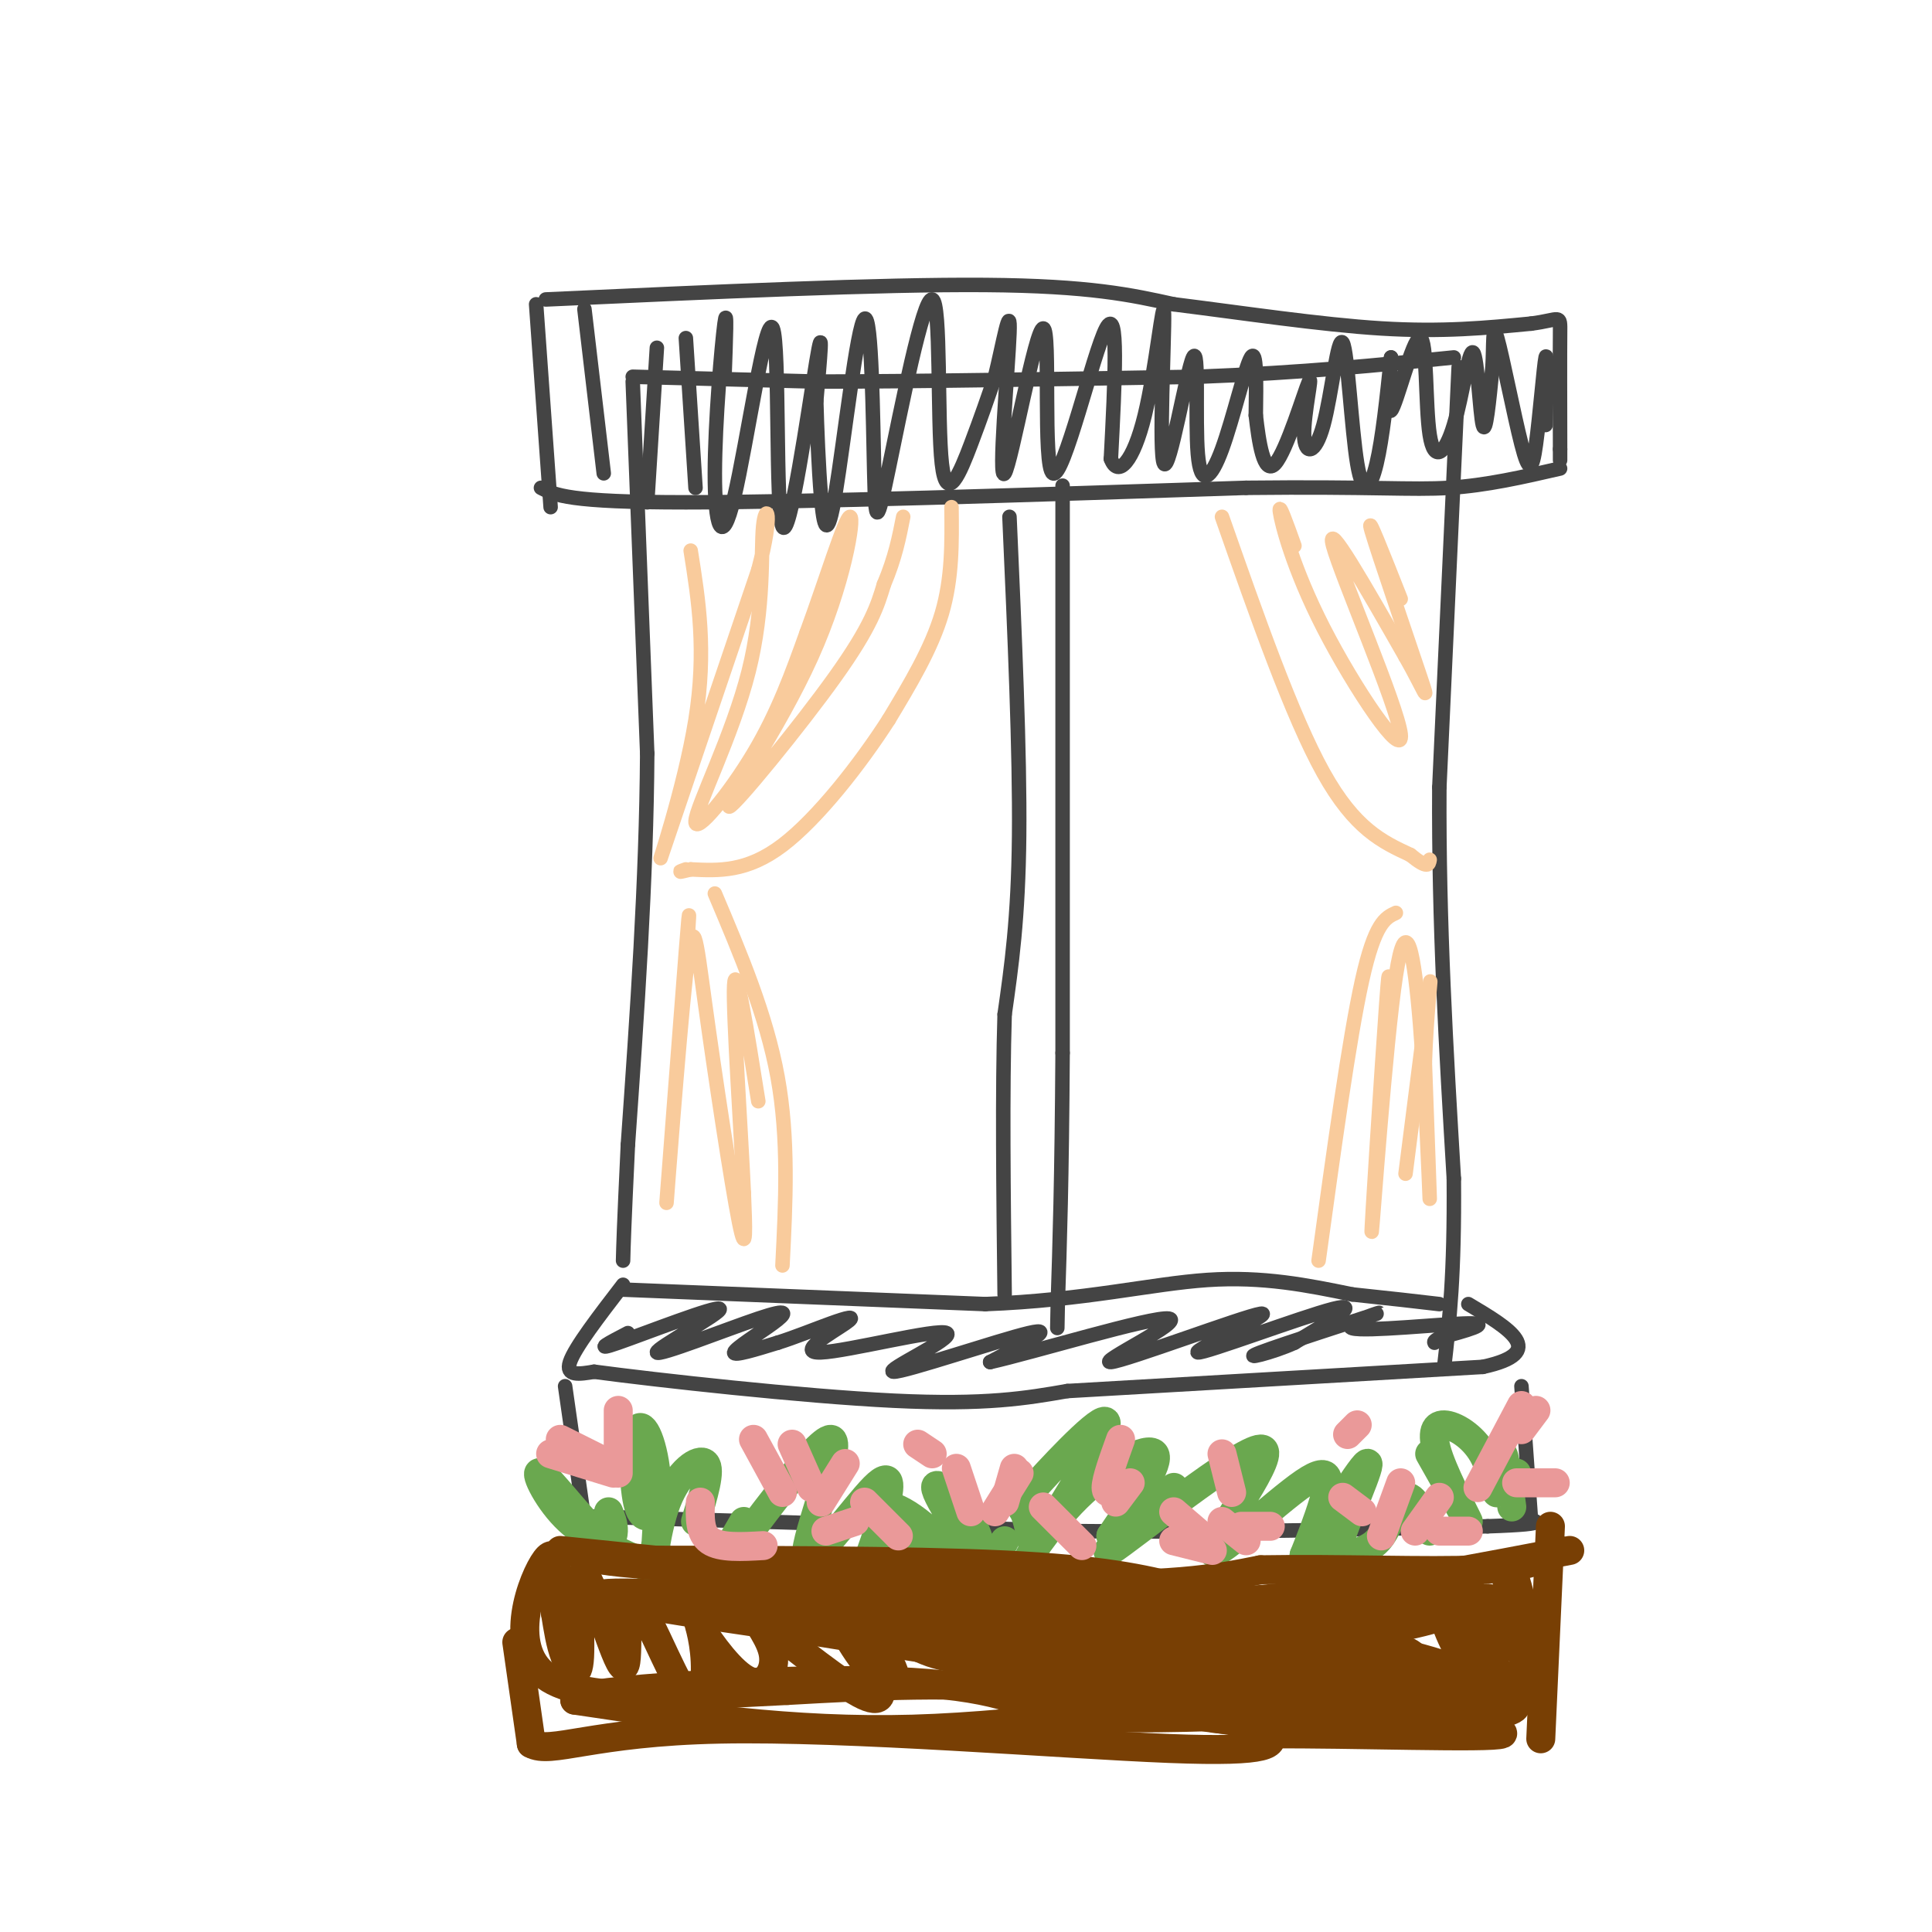 <svg viewBox='0 0 400 400' version='1.1' xmlns='http://www.w3.org/2000/svg' xmlns:xlink='http://www.w3.org/1999/xlink'><g fill='none' stroke='rgb(68,68,68)' stroke-width='3' stroke-linecap='round' stroke-linejoin='round'><path d='M131,79c0.000,0.000 3.000,77.000 3,77'/><path d='M134,156c-0.167,26.333 -2.083,53.667 -4,81'/><path d='M130,237c-0.833,17.500 -0.917,20.750 -1,24'/><path d='M131,78c0.000,0.000 38.000,1.000 38,1'/><path d='M169,79c19.500,0.000 49.250,-0.500 79,-1'/><path d='M248,78c22.000,-0.833 37.500,-2.417 53,-4'/><path d='M302,76c0.000,0.000 -4.000,87.000 -4,87'/><path d='M298,163c-0.167,28.000 1.417,54.500 3,81'/><path d='M301,244c0.167,20.000 -0.917,29.500 -2,39'/><path d='M129,267c0.000,0.000 75.000,3.000 75,3'/><path d='M204,270c20.556,-0.778 34.444,-4.222 46,-5c11.556,-0.778 20.778,1.111 30,3'/><path d='M280,268c8.000,0.833 13.000,1.417 18,2'/><path d='M129,266c-5.000,6.500 -10.000,13.000 -11,16c-1.000,3.000 2.000,2.500 5,2'/><path d='M123,284c12.956,1.733 42.844,5.067 62,6c19.156,0.933 27.578,-0.533 36,-2'/><path d='M221,288c20.333,-1.167 53.167,-3.083 86,-5'/><path d='M307,283c13.833,-3.000 5.417,-8.000 -3,-13'/><path d='M117,287c0.000,0.000 4.000,28.000 4,28'/><path d='M123,314c0.000,0.000 100.000,3.000 100,3'/><path d='M223,317c30.833,0.333 57.917,-0.333 85,-1'/><path d='M308,316c15.000,-0.500 10.000,-1.250 5,-2'/><path d='M315,287c0.000,0.000 2.000,28.000 2,28'/><path d='M111,63c0.000,0.000 3.000,42.000 3,42'/><path d='M113,62c34.667,-1.583 69.333,-3.167 91,-3c21.667,0.167 30.333,2.083 39,4'/><path d='M243,63c14.244,1.778 30.356,4.222 43,5c12.644,0.778 21.822,-0.111 31,-1'/><path d='M317,67c6.156,-0.778 6.044,-2.222 6,2c-0.044,4.222 -0.022,14.111 0,24'/><path d='M323,93c0.000,4.000 0.000,2.000 0,0'/><path d='M112,101c2.833,1.500 5.667,3.000 30,3c24.333,0.000 70.167,-1.500 116,-3'/><path d='M258,101c26.356,-0.289 34.244,0.489 42,0c7.756,-0.489 15.378,-2.244 23,-4'/><path d='M209,107c1.083,24.417 2.167,48.833 2,66c-0.167,17.167 -1.583,27.083 -3,37'/><path d='M208,210c-0.500,15.833 -0.250,36.917 0,58'/><path d='M220,113c0.000,-10.250 0.000,-20.500 0,-3c0.000,17.500 0.000,62.750 0,108'/><path d='M220,218c-0.167,26.667 -0.583,39.333 -1,52'/><path d='M219,270c-0.167,8.667 -0.083,4.333 0,0'/><path d='M121,64c0.000,0.000 4.000,34.000 4,34'/><path d='M136,72c0.000,0.000 -2.000,32.000 -2,32'/><path d='M142,70c0.000,0.000 2.000,31.000 2,31'/><path d='M150,78c0.283,-7.614 0.566,-15.228 0,-11c-0.566,4.228 -1.982,20.298 -2,31c-0.018,10.702 1.363,16.036 4,5c2.637,-11.036 6.532,-38.443 8,-35c1.468,3.443 0.511,37.735 2,41c1.489,3.265 5.426,-24.496 7,-34c1.574,-9.504 0.787,-0.752 0,8'/><path d='M169,83c0.134,5.116 0.469,13.906 1,20c0.531,6.094 1.258,9.492 3,-1c1.742,-10.492 4.500,-34.872 6,-36c1.500,-1.128 1.741,20.998 2,32c0.259,11.002 0.536,10.882 3,-1c2.464,-11.882 7.114,-35.525 9,-35c1.886,0.525 1.008,25.218 2,34c0.992,8.782 3.855,1.652 6,-4c2.145,-5.652 3.573,-9.826 5,-14'/><path d='M206,78c1.647,-6.623 3.266,-16.181 3,-9c-0.266,7.181 -2.417,31.101 -1,29c1.417,-2.101 6.400,-30.223 8,-30c1.600,0.223 -0.185,28.791 2,30c2.185,1.209 8.338,-24.940 11,-30c2.662,-5.060 1.831,10.970 1,27'/><path d='M230,95c1.471,4.035 4.650,0.622 7,-9c2.350,-9.622 3.872,-25.452 4,-21c0.128,4.452 -1.139,29.188 0,31c1.139,1.812 4.684,-19.299 6,-22c1.316,-2.701 0.404,13.008 1,20c0.596,6.992 2.699,5.267 5,-1c2.301,-6.267 4.800,-17.076 6,-19c1.200,-1.924 1.100,5.038 1,12'/><path d='M260,86c0.606,5.313 1.622,12.597 4,10c2.378,-2.597 6.120,-15.074 7,-17c0.880,-1.926 -1.100,6.700 -1,11c0.100,4.300 2.281,4.274 4,-2c1.719,-6.274 2.976,-18.795 4,-17c1.024,1.795 1.814,17.906 3,25c1.186,7.094 2.767,5.170 4,0c1.233,-5.170 2.116,-13.585 3,-22'/><path d='M288,74c0.115,0.310 -1.098,12.083 0,11c1.098,-1.083 4.507,-15.024 6,-15c1.493,0.024 1.071,14.012 2,20c0.929,5.988 3.208,3.976 5,-2c1.792,-5.976 3.098,-15.917 4,-15c0.902,0.917 1.401,12.690 2,15c0.599,2.310 1.300,-4.845 2,-12'/><path d='M309,76c0.273,-4.462 -0.046,-9.615 1,-6c1.046,3.615 3.456,16.000 5,22c1.544,6.000 2.224,5.615 3,0c0.776,-5.615 1.650,-16.462 2,-18c0.350,-1.538 0.175,6.231 0,14'/><path d='M130,276c-3.777,1.967 -7.553,3.933 -2,2c5.553,-1.933 20.436,-7.766 21,-7c0.564,0.766 -13.191,8.131 -13,9c0.191,0.869 14.330,-4.757 21,-7c6.670,-2.243 5.873,-1.104 3,1c-2.873,2.104 -7.821,5.173 -8,6c-0.179,0.827 4.410,-0.586 9,-2'/><path d='M161,278c3.485,-1.088 7.698,-2.809 11,-4c3.302,-1.191 5.692,-1.853 3,0c-2.692,1.853 -10.467,6.220 -5,6c5.467,-0.220 24.177,-5.028 26,-4c1.823,1.028 -13.240,7.892 -11,8c2.240,0.108 21.783,-6.541 28,-8c6.217,-1.459 -0.891,2.270 -8,6'/><path d='M205,282c8.466,-1.866 33.630,-9.530 37,-9c3.370,0.530 -15.053,9.255 -12,9c3.053,-0.255 27.581,-9.491 31,-10c3.419,-0.509 -14.272,7.709 -13,8c1.272,0.291 21.506,-7.345 28,-9c6.494,-1.655 -0.753,2.673 -8,7'/><path d='M268,278c-4.468,2.077 -11.639,3.769 -7,2c4.639,-1.769 21.089,-7.000 24,-8c2.911,-1.000 -7.716,2.231 -5,3c2.716,0.769 18.776,-0.923 24,-1c5.224,-0.077 -0.388,1.462 -6,3'/><path d='M298,277c-1.167,0.667 -1.083,0.833 -1,1'/></g>
<g fill='none' stroke='rgb(249,203,156)' stroke-width='3' stroke-linecap='round' stroke-linejoin='round'><path d='M197,105c0.083,7.333 0.167,14.667 -2,22c-2.167,7.333 -6.583,14.667 -11,22'/><path d='M184,149c-5.756,8.978 -14.644,20.422 -22,26c-7.356,5.578 -13.178,5.289 -19,5'/><path d='M143,180c-3.333,0.833 -2.167,0.417 -1,0'/><path d='M143,114c1.644,10.356 3.289,20.711 1,35c-2.289,14.289 -8.511,32.511 -7,28c1.511,-4.511 10.756,-31.756 20,-59'/><path d='M157,118c3.282,-12.444 1.487,-14.056 1,-9c-0.487,5.056 0.333,16.778 -3,30c-3.333,13.222 -10.821,27.944 -11,31c-0.179,3.056 6.949,-5.556 12,-14c5.051,-8.444 8.026,-16.722 11,-25'/><path d='M167,131c3.864,-10.461 8.024,-24.112 9,-24c0.976,0.112 -1.233,13.989 -8,29c-6.767,15.011 -18.091,31.157 -17,31c1.091,-0.157 14.597,-16.616 22,-27c7.403,-10.384 8.701,-14.692 10,-19'/><path d='M183,121c2.333,-5.500 3.167,-9.750 4,-14'/><path d='M253,107c7.250,20.667 14.500,41.333 21,53c6.500,11.667 12.250,14.333 18,17'/><path d='M292,177c3.667,3.000 3.833,2.000 4,1'/><path d='M268,113c-1.667,-4.662 -3.333,-9.324 -3,-7c0.333,2.324 2.667,11.633 9,24c6.333,12.367 16.667,27.791 16,22c-0.667,-5.791 -12.333,-32.797 -14,-39c-1.667,-6.203 6.667,8.399 15,23'/><path d='M291,136c3.667,6.417 5.333,10.958 3,4c-2.333,-6.958 -8.667,-25.417 -10,-30c-1.333,-4.583 2.333,4.708 6,14'/><path d='M148,185c5.333,12.583 10.667,25.167 13,38c2.333,12.833 1.667,25.917 1,39'/><path d='M142,200c0.556,-8.533 1.113,-17.066 0,-3c-1.113,14.066 -3.895,50.730 -4,52c-0.105,1.270 2.467,-32.856 4,-47c1.533,-14.144 2.028,-8.308 4,6c1.972,14.308 5.421,37.088 7,45c1.579,7.912 1.290,0.956 1,-6'/><path d='M154,247c-0.511,-11.556 -2.289,-37.444 -2,-43c0.289,-5.556 2.644,9.222 5,24'/><path d='M289,189c-2.167,1.000 -4.333,2.000 -7,14c-2.667,12.000 -5.833,35.000 -9,58'/><path d='M287,216c0.456,-10.304 0.911,-20.609 0,-8c-0.911,12.609 -3.189,48.130 -3,47c0.189,-1.130 2.844,-38.911 5,-53c2.156,-14.089 3.811,-4.485 5,10c1.189,14.485 1.911,33.853 2,36c0.089,2.147 -0.456,-12.926 -1,-28'/><path d='M295,220c0.289,-9.644 1.511,-19.756 1,-16c-0.511,3.756 -2.756,21.378 -5,39'/></g>
<g fill='none' stroke='rgb(106,168,79)' stroke-width='6' stroke-linecap='round' stroke-linejoin='round'><path d='M132,323c-5.474,-2.427 -10.947,-4.855 -15,-9c-4.053,-4.145 -6.684,-10.008 -5,-9c1.684,1.008 7.684,8.887 11,12c3.316,3.113 3.947,1.461 4,0c0.053,-1.461 -0.474,-2.730 -1,-4'/><path d='M136,313c-1.559,0.996 -3.119,1.992 -4,-2c-0.881,-3.992 -1.084,-12.970 0,-15c1.084,-2.030 3.456,2.890 4,11c0.544,8.110 -0.741,19.411 -1,20c-0.259,0.589 0.507,-9.534 3,-16c2.493,-6.466 6.712,-9.276 8,-8c1.288,1.276 -0.356,6.638 -2,12'/><path d='M154,315c-4.441,7.596 -8.883,15.191 -4,9c4.883,-6.191 19.090,-26.170 22,-26c2.910,0.170 -5.478,20.489 -5,24c0.478,3.511 9.821,-9.785 14,-14c4.179,-4.215 3.194,0.653 2,5c-1.194,4.347 -2.597,8.174 -4,12'/><path d='M208,319c-1.680,3.305 -3.359,6.611 -4,6c-0.641,-0.611 -0.242,-5.138 -3,-10c-2.758,-4.862 -8.673,-10.060 -7,-6c1.673,4.060 10.933,17.377 11,19c0.067,1.623 -9.059,-8.448 -15,-13c-5.941,-4.552 -8.697,-3.586 -9,-2c-0.303,1.586 1.849,3.793 4,6'/><path d='M185,319c3.333,1.833 9.667,3.417 16,5'/><path d='M214,321c-0.629,-3.294 -1.258,-6.588 -2,-8c-0.742,-1.412 -1.598,-0.942 3,-6c4.598,-5.058 14.649,-15.645 14,-12c-0.649,3.645 -11.999,21.524 -15,26c-3.001,4.476 2.346,-4.449 9,-11c6.654,-6.551 14.615,-10.729 16,-9c1.385,1.729 -3.808,9.364 -9,17'/><path d='M230,318c2.909,-0.874 14.683,-11.559 13,-10c-1.683,1.559 -16.823,15.361 -13,13c3.823,-2.361 26.610,-20.884 31,-21c4.390,-0.116 -9.617,18.175 -10,21c-0.383,2.825 12.858,-9.816 19,-14c6.142,-4.184 5.183,0.090 4,4c-1.183,3.910 -2.592,7.455 -4,11'/><path d='M270,322c2.717,-3.594 11.510,-18.080 13,-19c1.490,-0.920 -4.322,11.726 -6,17c-1.678,5.274 0.777,3.177 3,2c2.223,-1.177 4.214,-1.432 6,-4c1.786,-2.568 3.367,-7.448 5,-8c1.633,-0.552 3.316,3.224 5,7'/><path d='M296,301c4.032,7.151 8.064,14.303 8,14c-0.064,-0.303 -4.225,-8.060 -6,-13c-1.775,-4.940 -1.163,-7.064 1,-7c2.163,0.064 5.879,2.316 8,6c2.121,3.684 2.648,8.799 3,8c0.352,-0.799 0.529,-7.514 1,-8c0.471,-0.486 1.235,5.257 2,11'/><path d='M314,305c0.000,0.000 -1.000,1.000 -1,1'/></g>
<g fill='none' stroke='rgb(120,63,4)' stroke-width='6' stroke-linecap='round' stroke-linejoin='round'><path d='M116,321c0.000,0.000 98.000,10.000 98,10'/><path d='M214,331c25.778,1.733 41.222,1.067 58,-1c16.778,-2.067 34.889,-5.533 53,-9'/><path d='M321,316c0.000,0.000 -2.000,44.000 -2,44'/><path d='M310,352c3.232,0.690 6.464,1.381 0,3c-6.464,1.619 -22.625,4.167 -40,3c-17.375,-1.167 -35.964,-6.048 -54,-8c-18.036,-1.952 -35.518,-0.976 -53,0'/><path d='M163,350c-19.488,0.881 -41.708,3.083 -50,-3c-8.292,-6.083 -2.655,-20.452 0,-24c2.655,-3.548 2.327,3.726 2,11'/><path d='M115,334c0.561,3.358 0.964,6.253 2,9c1.036,2.747 2.707,5.346 3,0c0.293,-5.346 -0.791,-18.638 1,-17c1.791,1.638 6.458,18.204 8,19c1.542,0.796 -0.040,-14.179 2,-14c2.040,0.179 7.701,15.512 11,20c3.299,4.488 4.234,-1.869 4,-7c-0.234,-5.131 -1.638,-9.038 -2,-10c-0.362,-0.962 0.319,1.019 1,3'/><path d='M145,337c2.009,3.162 6.531,9.567 10,11c3.469,1.433 5.886,-2.108 5,-6c-0.886,-3.892 -5.073,-8.137 -2,-6c3.073,2.137 13.408,10.656 19,14c5.592,3.344 6.442,1.515 4,-4c-2.442,-5.515 -8.176,-14.715 -9,-15c-0.824,-0.285 3.264,8.346 7,13c3.736,4.654 7.121,5.330 6,2c-1.121,-3.330 -6.749,-10.666 -8,-13c-1.251,-2.334 1.874,0.333 5,3'/><path d='M182,336c3.045,2.137 8.159,5.979 14,7c5.841,1.021 12.411,-0.778 11,-3c-1.411,-2.222 -10.803,-4.868 -30,-7c-19.197,-2.132 -48.199,-3.752 -52,-3c-3.801,0.752 17.600,3.876 39,7'/><path d='M164,337c24.606,3.964 66.621,10.374 83,13c16.379,2.626 7.122,1.467 4,0c-3.122,-1.467 -0.110,-3.241 -16,-6c-15.890,-2.759 -50.683,-6.503 -50,-7c0.683,-0.497 36.841,2.251 73,5'/><path d='M258,342c19.263,1.583 30.922,3.042 34,2c3.078,-1.042 -2.424,-4.583 -21,-5c-18.576,-0.417 -50.227,2.290 -53,1c-2.773,-1.290 23.330,-6.578 45,-8c21.670,-1.422 38.906,1.022 45,2c6.094,0.978 1.047,0.489 -4,0'/><path d='M304,334c-11.960,-0.050 -39.859,-0.174 -46,1c-6.141,1.174 9.476,3.647 22,3c12.524,-0.647 21.955,-4.413 26,-6c4.045,-1.587 2.706,-0.994 -4,-1c-6.706,-0.006 -18.777,-0.610 -20,3c-1.223,3.610 8.401,11.433 14,15c5.599,3.567 7.171,2.876 9,2c1.829,-0.876 3.914,-1.938 6,-3'/><path d='M311,348c-1.191,-3.757 -7.170,-11.650 -10,-14c-2.830,-2.350 -2.512,0.844 0,6c2.512,5.156 7.219,12.274 7,8c-0.219,-4.274 -5.365,-19.941 -5,-21c0.365,-1.059 6.242,12.489 8,14c1.758,1.511 -0.604,-9.016 0,-9c0.604,0.016 4.172,10.576 5,13c0.828,2.424 -1.086,-3.288 -3,-9'/><path d='M313,336c-0.926,-5.586 -1.740,-15.052 0,-11c1.740,4.052 6.033,21.622 2,27c-4.033,5.378 -16.394,-1.437 -27,-2c-10.606,-0.563 -19.459,5.125 -29,6c-9.541,0.875 -19.771,-3.062 -30,-7'/><path d='M229,349c11.611,0.126 55.638,3.941 61,3c5.362,-0.941 -27.941,-6.638 -33,-7c-5.059,-0.362 18.126,4.611 30,6c11.874,1.389 12.437,-0.805 13,-3'/><path d='M300,348c-3.884,-2.582 -20.093,-7.537 -16,-7c4.093,0.537 28.486,6.568 16,7c-12.486,0.432 -61.853,-4.734 -86,-8c-24.147,-3.266 -23.073,-4.633 -22,-6'/><path d='M192,334c-6.845,-2.099 -12.959,-4.346 -15,-4c-2.041,0.346 -0.011,3.285 21,5c21.011,1.715 61.003,2.204 72,1c10.997,-1.204 -7.002,-4.102 -25,-7'/><path d='M245,329c-8.422,-2.156 -16.978,-4.044 -37,-5c-20.022,-0.956 -51.511,-0.978 -83,-1'/><path d='M125,323c4.244,1.089 56.356,4.311 87,5c30.644,0.689 39.822,-1.156 49,-3'/><path d='M261,325c16.867,-0.289 34.533,0.489 45,0c10.467,-0.489 13.733,-2.244 17,-4'/><path d='M107,340c0.000,0.000 3.000,21.000 3,21'/><path d='M110,361c4.000,2.298 12.500,-2.458 39,-3c26.500,-0.542 71.000,3.131 93,4c22.000,0.869 21.500,-1.065 21,-3'/><path d='M263,359c16.111,-0.156 45.889,0.956 48,0c2.111,-0.956 -23.444,-3.978 -49,-7'/><path d='M262,352c-20.733,0.511 -48.067,5.289 -73,6c-24.933,0.711 -47.467,-2.644 -70,-6'/><path d='M119,352c1.244,-2.133 39.356,-4.467 62,-4c22.644,0.467 29.822,3.733 37,7'/><path d='M218,355c13.667,1.167 29.333,0.583 45,0'/></g>
<g fill='none' stroke='rgb(234,153,153)' stroke-width='6' stroke-linecap='round' stroke-linejoin='round'><path d='M126,303c0.000,0.000 -10.000,-5.000 -10,-5'/><path d='M128,305c0.000,0.000 0.000,-13.000 0,-13'/><path d='M127,305c0.000,0.000 -13.000,-4.000 -13,-4'/><path d='M168,308c0.000,0.000 -4.000,-9.000 -4,-9'/><path d='M162,309c0.000,0.000 -6.000,-11.000 -6,-11'/><path d='M170,311c0.000,0.000 5.000,-8.000 5,-8'/><path d='M201,313c0.000,0.000 -3.000,-9.000 -3,-9'/><path d='M208,311c0.000,0.000 2.000,-7.000 2,-7'/><path d='M206,313c0.000,0.000 5.000,-8.000 5,-8'/><path d='M255,309c0.000,0.000 -2.000,-8.000 -2,-8'/><path d='M250,319c0.000,0.000 -7.000,-6.000 -7,-6'/><path d='M251,321c0.000,0.000 -8.000,-2.000 -8,-2'/><path d='M257,316c0.000,0.000 6.000,0.000 6,0'/><path d='M253,315c0.000,0.000 5.000,4.000 5,4'/><path d='M286,318c0.000,0.000 4.000,-11.000 4,-11'/><path d='M293,317c0.000,0.000 5.000,-7.000 5,-7'/><path d='M298,317c0.000,0.000 6.000,0.000 6,0'/><path d='M282,313c0.000,0.000 -4.000,-3.000 -4,-3'/><path d='M306,308c0.000,0.000 9.000,-17.000 9,-17'/><path d='M315,296c0.000,0.000 3.000,-4.000 3,-4'/><path d='M314,307c0.000,0.000 8.000,0.000 8,0'/><path d='M279,297c0.000,0.000 2.000,-2.000 2,-2'/><path d='M216,312c0.000,0.000 8.000,8.000 8,8'/><path d='M232,308c-1.500,0.833 -3.000,1.667 -3,0c0.000,-1.667 1.500,-5.833 3,-10'/><path d='M231,311c0.000,0.000 3.000,-4.000 3,-4'/><path d='M193,301c0.000,0.000 -3.000,-2.000 -3,-2'/><path d='M186,318c0.000,0.000 -7.000,-7.000 -7,-7'/><path d='M177,315c0.000,0.000 -6.000,2.000 -6,2'/><path d='M158,320c-4.417,0.250 -8.833,0.500 -11,-1c-2.167,-1.500 -2.083,-4.750 -2,-8'/></g>
</svg>